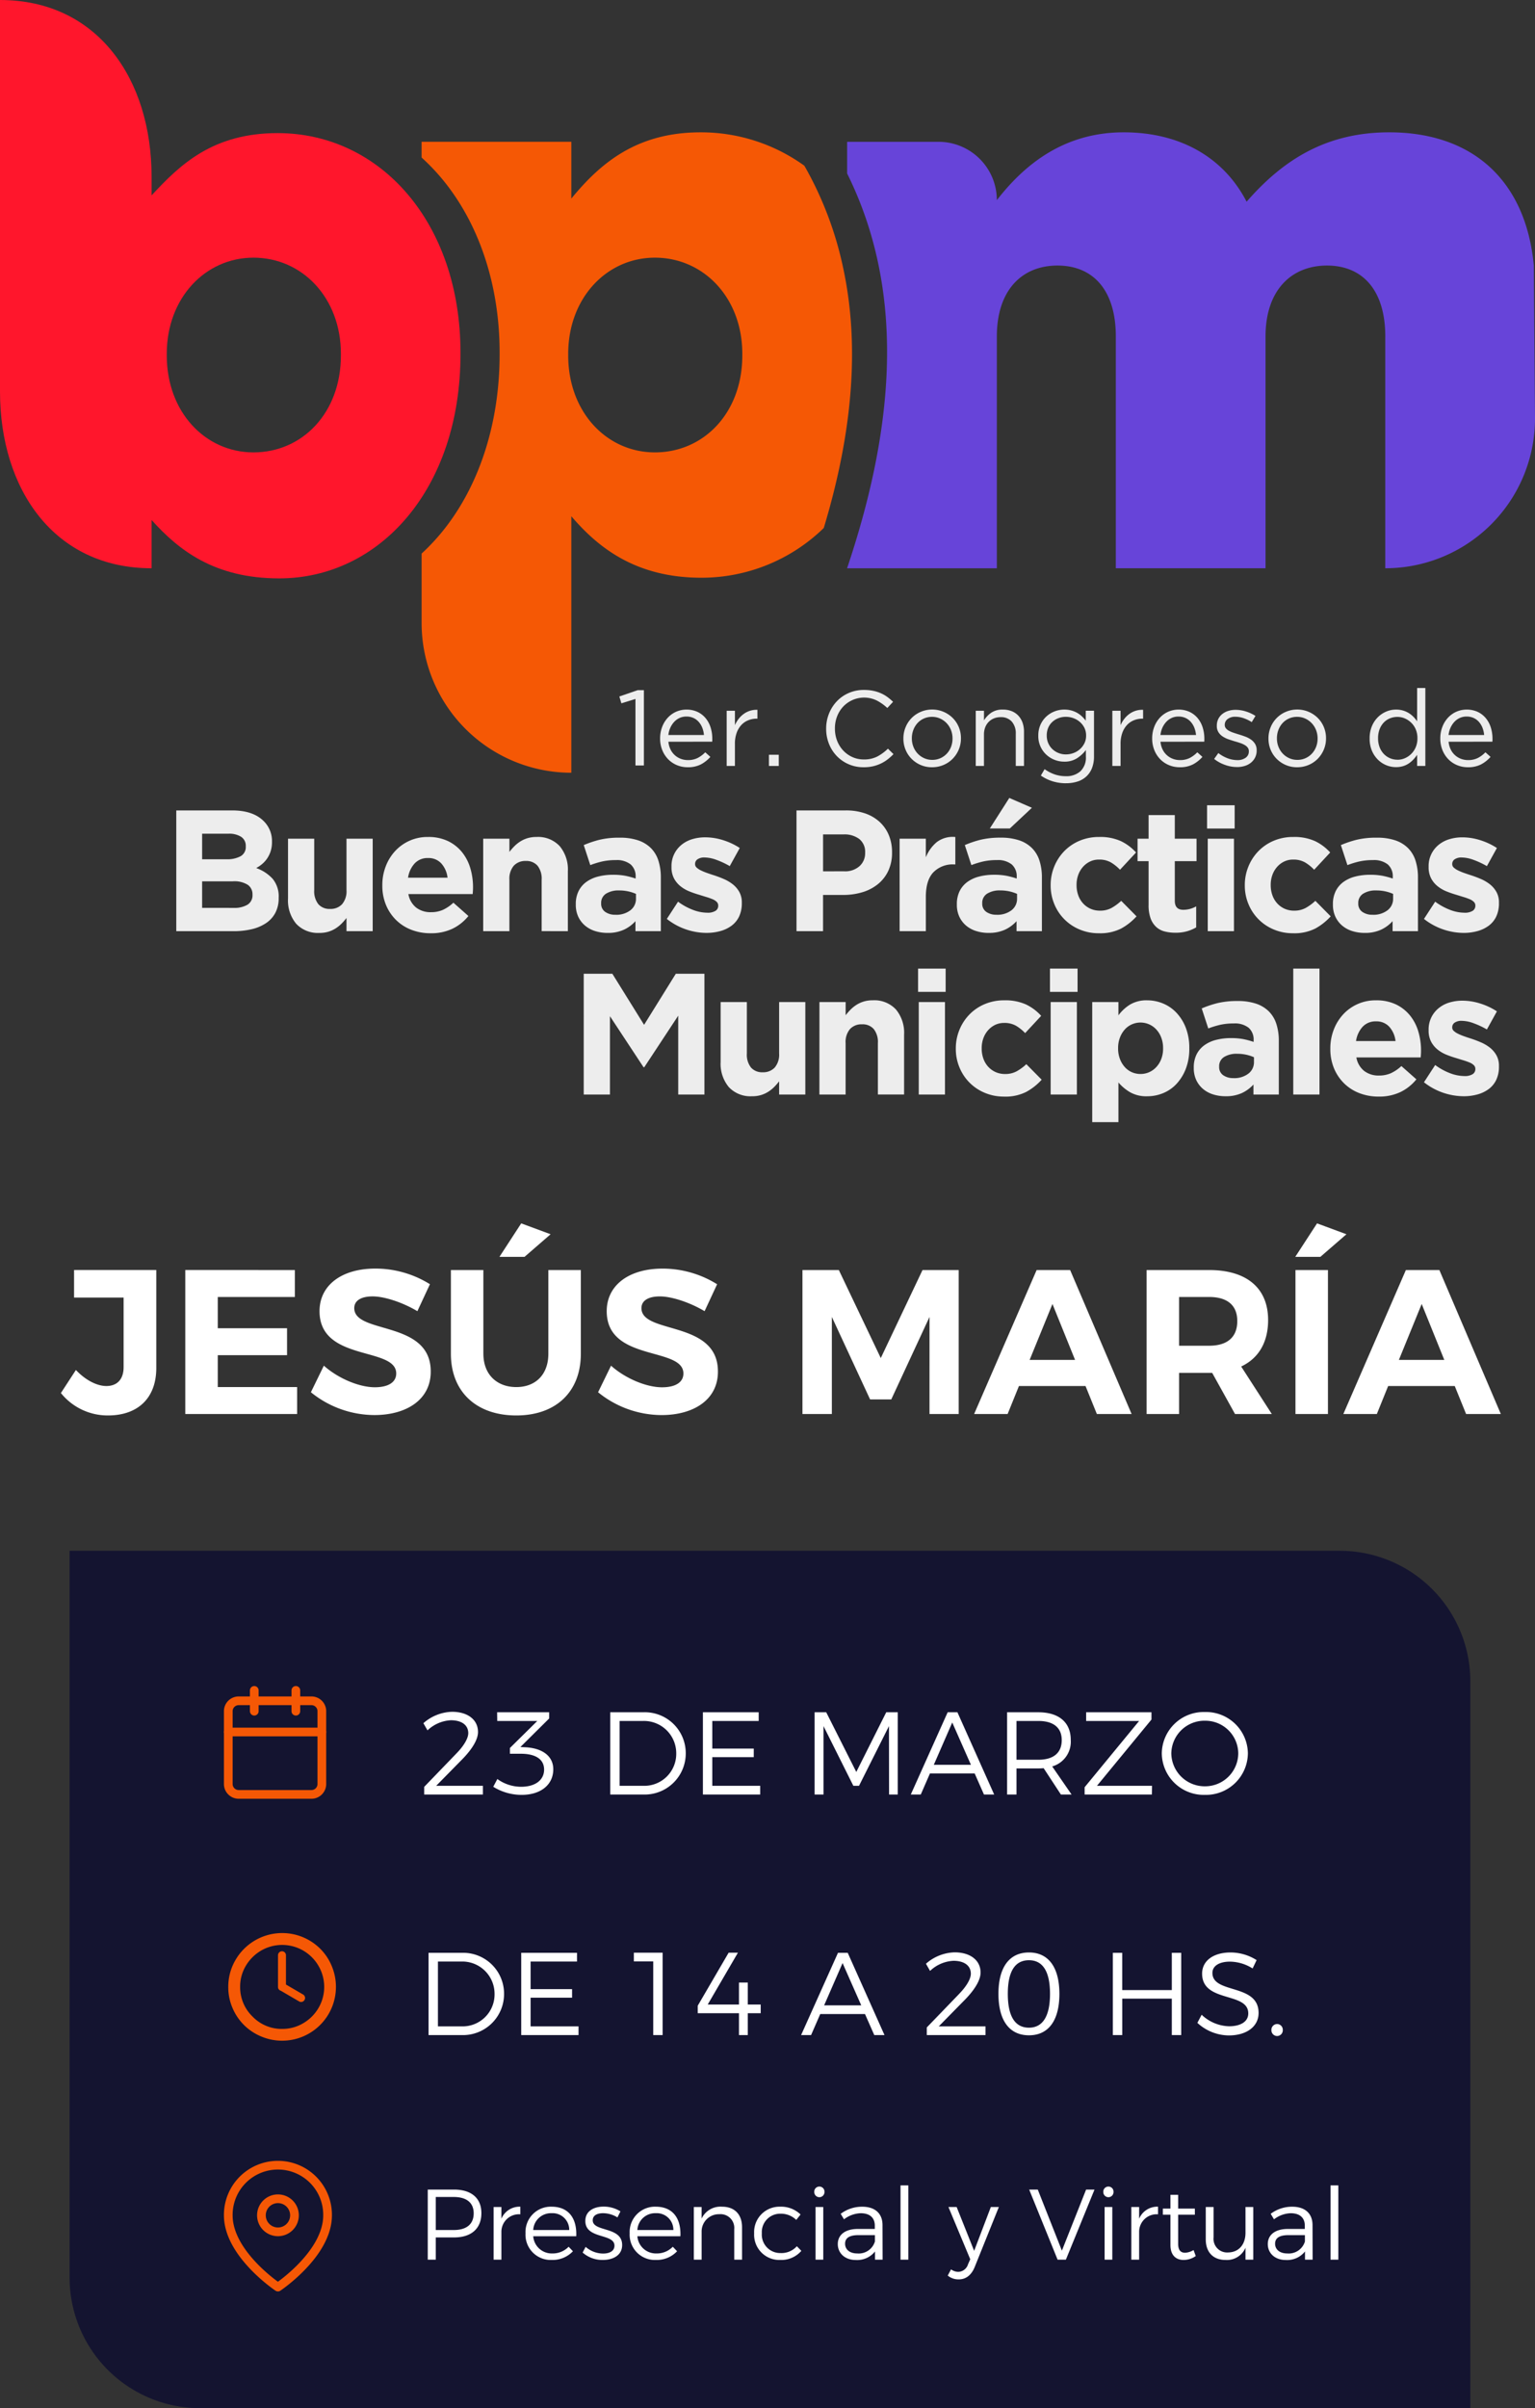 <svg xmlns="http://www.w3.org/2000/svg" width="352.867" height="553.334" viewBox="0 0 352.867 553.334">
  <rect x="0" y="0" width="352.867" height="553.334" fill="#333333" stroke="none"/>
  <g id="Grupo_72" data-name="Grupo 72" transform="translate(-2498 677)">
    <path id="Rectángulo_92" data-name="Rectángulo 92" d="M0,0H292a30,30,0,0,1,30,30V197H30A30,30,0,0,1,0,167Z" transform="translate(2514 -320.666)" fill="#141430"/>
    <g id="Grupo_19" data-name="Grupo 19" transform="translate(2550.477 -291.736)">
      <path id="JESÚS_MARÍA" data-name="JESÚS MARÍA" d="M8.487-16.1H2.438V0h1.84V-5.106H8.487c3.979,0,6.279-2.047,6.279-5.589C14.766-14.122,12.466-16.1,8.487-16.1ZM8.418-6.808H4.278V-14.4h4.14c2.9,0,4.577,1.288,4.577,3.749C12.995-8.119,11.316-6.808,8.418-6.808Zm10.948-2.6V-12.1H17.572V0h1.794V-6.44a4.029,4.029,0,0,1,4.347-3.979v-1.748A4.528,4.528,0,0,0,19.366-9.407Zm11.546-2.76a5.816,5.816,0,0,0-6,6.118A5.8,5.8,0,0,0,30.935.069a6.434,6.434,0,0,0,4.876-2l-.989-1.035a5.078,5.078,0,0,1-3.749,1.541A4.276,4.276,0,0,1,26.68-5.382h9.89C36.754-9.476,34.822-12.167,30.912-12.167ZM26.68-6.808a4.086,4.086,0,0,1,4.232-3.864A3.819,3.819,0,0,1,34.96-6.808Zm19.366-2.9.69-1.38a7.2,7.2,0,0,0-3.864-1.1c-2.208,0-4.209.989-4.209,3.289-.023,4.278,6.762,2.783,6.693,5.727-.023,1.219-1.173,1.771-2.6,1.771a6.138,6.138,0,0,1-4.025-1.541l-.69,1.311a6.839,6.839,0,0,0,4.646,1.7c2.323,0,4.439-1.058,4.439-3.427,0-4.347-6.762-2.944-6.762-5.681,0-1.15,1.035-1.633,2.392-1.633A6.378,6.378,0,0,1,46.046-9.706Zm8.809-2.461a5.816,5.816,0,0,0-6,6.118A5.8,5.8,0,0,0,54.878.069a6.434,6.434,0,0,0,4.876-2l-.989-1.035a5.078,5.078,0,0,1-3.749,1.541,4.276,4.276,0,0,1-4.393-3.956h9.89C60.7-9.476,58.765-12.167,54.855-12.167ZM50.623-6.808a4.086,4.086,0,0,1,4.232-3.864A3.819,3.819,0,0,1,58.9-6.808Zm19.458-5.359A4.783,4.783,0,0,0,65.389-9.43V-12.1H63.6V0h1.794V-6.486a3.966,3.966,0,0,1,4.071-3.956,3.162,3.162,0,0,1,3.427,3.45V0h1.794V-7.452C74.681-10.4,72.979-12.167,70.081-12.167ZM87.147-9.131l.989-1.242a6.379,6.379,0,0,0-4.669-1.794,5.828,5.828,0,0,0-6,6.118,5.8,5.8,0,0,0,6,6.118A6.086,6.086,0,0,0,88.32-2.024L87.285-3.082a4.735,4.735,0,0,1-3.749,1.564,4.23,4.23,0,0,1-4.3-4.531,4.224,4.224,0,0,1,4.3-4.508A5.034,5.034,0,0,1,87.147-9.131ZM92.46-16.79a1.161,1.161,0,0,0-1.173,1.219,1.174,1.174,0,0,0,1.173,1.219,1.174,1.174,0,0,0,1.173-1.219A1.161,1.161,0,0,0,92.46-16.79ZM91.586-12.1V0h1.771V-12.1ZM107,0l-.023-8c-.023-2.576-1.679-4.163-4.669-4.163a8.13,8.13,0,0,0-4.945,1.633l.759,1.265a6.585,6.585,0,0,1,3.841-1.4c2.139,0,3.243,1.081,3.243,2.852v.759h-3.979c-2.852.023-4.531,1.357-4.531,3.473,0,2.07,1.61,3.657,4.117,3.657a5.22,5.22,0,0,0,4.439-1.955V0Zm-5.842-1.426c-1.7,0-2.783-.9-2.783-2.231,0-1.357,1.058-1.978,3.082-1.978h3.772v1.472A3.889,3.889,0,0,1,101.154-1.426Zm9.959-15.64V0h1.794V-17.066ZM128.156,1.725,133.722-12.1h-1.84L128.041-2.024,124.016-12.1H122.13L127.144-.092l-.506,1.15a2.433,2.433,0,0,1-2.208,1.748,2.862,2.862,0,0,1-1.7-.575l-.759,1.426a3.826,3.826,0,0,0,2.553.874C126.132,4.531,127.4,3.565,128.156,1.725ZM140.691-16.1,147.223,0h1.909l6.578-16.1h-1.932L148.212-2.07,142.669-16.1Zm18.216-.69a1.161,1.161,0,0,0-1.173,1.219,1.174,1.174,0,0,0,1.173,1.219,1.174,1.174,0,0,0,1.173-1.219A1.161,1.161,0,0,0,158.907-16.79Zm-.874,4.692V0H159.8V-12.1Zm7.935,2.691V-12.1h-1.794V0h1.794V-6.44a4.029,4.029,0,0,1,4.347-3.979v-1.748A4.528,4.528,0,0,0,165.968-9.407Zm12.512,7.2a4.132,4.132,0,0,1-1.932.621c-1.035,0-1.61-.6-1.61-2.07v-6.67h3.841v-1.4h-3.841V-14.9h-1.771v3.174h-1.748v1.4h1.748v6.969c0,2.392,1.311,3.45,3.082,3.427a4.857,4.857,0,0,0,2.737-.9Zm11.937-9.89v5.934c0,2.622-1.472,4.462-3.979,4.508a3.132,3.132,0,0,1-3.358-3.45V-12.1h-1.794v7.452c0,2.921,1.7,4.715,4.531,4.715a4.621,4.621,0,0,0,4.6-2.806V0h1.794V-12.1ZM205.85,0l-.023-8c-.023-2.576-1.679-4.163-4.669-4.163a8.13,8.13,0,0,0-4.945,1.633l.759,1.265a6.585,6.585,0,0,1,3.841-1.4c2.139,0,3.243,1.081,3.243,2.852v.759h-3.979c-2.852.023-4.531,1.357-4.531,3.473,0,2.07,1.61,3.657,4.117,3.657A5.22,5.22,0,0,0,204.1-1.886V0Zm-5.842-1.426c-1.7,0-2.783-.9-2.783-2.231,0-1.357,1.058-1.978,3.082-1.978h3.772v1.472A3.889,3.889,0,0,1,200.008-1.426Zm9.959-15.64V0h1.794V-17.066Z" transform="translate(43.419 133.945)" fill="#fff"/>
      <path id="_23_DE_MARZO" data-name="23 DE MARZO" d="M8.91-9.423l-7.4,7.668V0h13.5V-2H4.266L10.4-8.235c2.079-2.16,3.483-4.347,3.483-6.129,0-2.835-2.376-4.644-5.967-4.644a10.37,10.37,0,0,0-6.588,2.619l.945,1.647a8.407,8.407,0,0,1,5.373-2.322c2.484,0,4,1.107,4,2.97C11.637-12.852,10.557-11.1,8.91-9.423Zm15.876-1.431-1.161-.054,6.615-6.561V-18.9H18.279l.027,2h9.207l-6.291,6.21v1.323h2.511c3.348,0,5.346,1.242,5.346,3.645,0,2.349-1.971,3.942-5.292,3.942a9.344,9.344,0,0,1-5.454-1.782l-.945,1.782A12.36,12.36,0,0,0,23.9.081c4.509,0,7.29-2.4,7.29-5.886C31.185-8.856,28.647-10.665,24.786-10.854ZM51.921-18.9H44.28V0h7.56a9.443,9.443,0,0,0,9.8-9.45A9.406,9.406,0,0,0,51.921-18.9ZM51.948-2H46.44V-16.9h5.427a7.418,7.418,0,0,1,7.587,7.479A7.338,7.338,0,0,1,51.948-2ZM65.583-18.9V0H78.759V-2H67.743V-8.586h9.531v-1.971H67.743V-16.9H78.408v-2Zm25.677,0V0h2.052V-15.714L100.17-2h1.3l6.885-13.716L108.378,0h2V-18.9H107.73L100.845-5.184,93.933-18.9ZM130.194,0h2.349l-8.451-18.9h-2.241L113.373,0h2.295l2.106-4.833h10.287ZM118.665-6.831l4.239-9.72,4.293,9.72ZM150.336,0l-4.455-6.453a5.908,5.908,0,0,0,4.266-6.1c0-4.023-2.727-6.345-7.452-6.345h-7.182V0h2.16V-5.994H142.7c.432,0,.837-.027,1.215-.054L147.879,0ZM137.673-7.992V-16.9H142.7c3.429,0,5.373,1.512,5.373,4.4,0,2.97-1.944,4.509-5.373,4.509ZM153.684-18.9v2h12.177L153.333-1.674V0H168.8l.027-2H156.168L168.7-17.226V-18.9Zm27.3-.054a9.629,9.629,0,0,0-9.909,9.5A9.651,9.651,0,0,0,180.981.081a9.644,9.644,0,0,0,9.882-9.531A9.622,9.622,0,0,0,180.981-18.954Zm0,2a7.577,7.577,0,0,1,7.668,7.506,7.623,7.623,0,0,1-7.668,7.56,7.67,7.67,0,0,1-7.722-7.56A7.624,7.624,0,0,1,180.981-16.956Z" transform="translate(43.523 27.07)" fill="#fff"/>
      <path id="DE_14_A_23_HS." data-name="DE 14 A 23 HS." d="M10.5-18.9H2.862V0h7.56a9.443,9.443,0,0,0,9.8-9.45A9.406,9.406,0,0,0,10.5-18.9ZM10.53-2H5.022V-16.9h5.427a7.418,7.418,0,0,1,7.587,7.479A7.338,7.338,0,0,1,10.53-2ZM24.165-18.9V0H37.341V-2H26.325V-8.586h9.531v-1.971H26.325V-16.9H36.99v-2Zm25.893-.027v2h4.455V0h2.16V-18.927Zm21.789,0L64.746-6.75v1.728h9.477V0h2.025V-5.022h2.97v-2h-2.97v-5.049H74.223V-7.02H67.041L73.98-18.927ZM105.327,0h2.349L99.225-18.9H96.984L88.506,0H90.8l2.106-4.833h10.287ZM93.8-6.831l4.239-9.72,4.293,9.72Zm31-2.592-7.4,7.668V0h13.5V-2H120.15l6.129-6.237c2.079-2.16,3.483-4.347,3.483-6.129,0-2.835-2.376-4.644-5.967-4.644a10.37,10.37,0,0,0-6.588,2.619l.945,1.647a8.407,8.407,0,0,1,5.373-2.322c2.484,0,4,1.107,4,2.97C127.521-12.852,126.441-11.1,124.794-9.423Zm16.092-9.558c-4.509,0-7.02,3.4-7.02,9.5,0,6.129,2.511,9.531,7.02,9.531,4.482,0,6.993-3.4,6.993-9.531C147.879-15.579,145.368-18.981,140.886-18.981Zm0,1.782c3.159,0,4.833,2.565,4.833,7.722S144.045-1.7,140.886-1.7c-3.213,0-4.86-2.619-4.86-7.776S137.673-17.2,140.886-17.2Zm19.278-1.7V0h2.16V-8.37h11.394V0h2.16V-18.9h-2.16v8.559H162.324V-18.9Zm32.13,3.591.918-1.917a11.181,11.181,0,0,0-5.994-1.755c-3.915,0-6.534,1.89-6.534,4.86,0,6.777,10.638,4.1,10.611,9.153,0,1.836-1.7,2.943-4.428,2.943a9.5,9.5,0,0,1-6.291-2.646L179.6-2.808A10.787,10.787,0,0,0,186.84.081c4.05,0,6.831-2.025,6.831-5.157.027-6.858-10.611-4.293-10.611-9.207,0-1.62,1.593-2.592,4.023-2.592A9.956,9.956,0,0,1,192.294-15.309Zm5.643,12.771a1.321,1.321,0,0,0-1.323,1.377A1.321,1.321,0,0,0,197.937.216a1.316,1.316,0,0,0,1.3-1.377A1.316,1.316,0,0,0,197.937-2.538Z" transform="translate(43.175 82.344)" fill="#fff"/>
      <g id="Icon_feather-calendar" data-name="Icon feather-calendar" transform="translate(0 3.145)">
        <path id="Trazado_2" data-name="Trazado 2" d="M6.89,6H23.619a2.39,2.39,0,0,1,2.39,2.39V25.119a2.39,2.39,0,0,1-2.39,2.39H6.89a2.39,2.39,0,0,1-2.39-2.39V8.39A2.39,2.39,0,0,1,6.89,6Z" transform="translate(-4.5 -3.61)" fill="none" stroke="#f55805" stroke-linecap="round" stroke-linejoin="round" stroke-width="2"/>
        <path id="Trazado_3" data-name="Trazado 3" d="M24,3V7.78" transform="translate(-8.466 -3)" fill="none" stroke="#f55805" stroke-linecap="round" stroke-linejoin="round" stroke-width="2"/>
        <path id="Trazado_4" data-name="Trazado 4" d="M12,3V7.78" transform="translate(-6.025 -3)" fill="none" stroke="#f55805" stroke-linecap="round" stroke-linejoin="round" stroke-width="2"/>
        <path id="Trazado_5" data-name="Trazado 5" d="M4.5,15H26.009" transform="translate(-4.5 -5.441)" fill="none" stroke="#f55805" stroke-linecap="round" stroke-linejoin="round" stroke-width="2"/>
      </g>
      <path id="Icon_weather-time-4" data-name="Icon weather-time-4" d="M4.488,16.228a12.137,12.137,0,0,1,1.671-6.222A12.408,12.408,0,0,1,25.623,7.444,12.12,12.12,0,0,1,28.265,11.4,12.371,12.371,0,0,1,12.05,27.6a12.181,12.181,0,0,1-6.6-6.574,11.913,11.913,0,0,1-.962-4.8Zm2.726,0a9.342,9.342,0,0,0,2.847,6.793,9.285,9.285,0,0,0,6.815,2.847,9.346,9.346,0,0,0,4.826-1.3,9.753,9.753,0,0,0,3.529-3.518,9.576,9.576,0,0,0,0-9.663A9.657,9.657,0,0,0,12.048,7.862a9.9,9.9,0,0,0-3.54,3.529,9.308,9.308,0,0,0-1.294,4.837Zm8.706,0V8.907a.913.913,0,0,1,1.825,0v6.76l3.946,2.3a.9.9,0,0,1,.418.561.826.826,0,0,1-.1.682.856.856,0,0,1-.791.462.765.765,0,0,1-.462-.132l-4.2-2.451a.9.9,0,0,1-.462-.319.835.835,0,0,1-.174-.542Z" transform="translate(-4.488 55.061)" fill="#f55805"/>
      <g id="Icon_feather-map-pin" data-name="Icon feather-map-pin" transform="translate(0 112.346)">
        <path id="Trazado_6" data-name="Trazado 6" d="M27.327,12.914c0,8.877-11.414,16.486-11.414,16.486S4.5,21.791,4.5,12.914a11.414,11.414,0,1,1,22.827,0Z" transform="translate(-4.5 -1.5)" fill="none" stroke="#f55805" stroke-linecap="round" stroke-linejoin="round" stroke-width="2"/>
        <path id="Trazado_7" data-name="Trazado 7" d="M21.109,14.3a3.8,3.8,0,1,1-3.8-3.8A3.8,3.8,0,0,1,21.109,14.3Z" transform="translate(-5.891 -2.891)" fill="none" stroke="#f55805" stroke-linecap="round" stroke-linejoin="round" stroke-width="2"/>
      </g>
    </g>
    <g id="Grupo_71" data-name="Grupo 71" transform="translate(2312.911 -986.528)">
      <path id="Trazado_97" data-name="Trazado 97" d="M492.285,644.933a5.059,5.059,0,0,0,.491,1.791,4.284,4.284,0,0,0,1.006,1.325,4.332,4.332,0,0,0,1.374.822,4.538,4.538,0,0,0,1.595.282,4.861,4.861,0,0,0,2.269-.491,6.725,6.725,0,0,0,1.73-1.3l1.177,1.055a7.747,7.747,0,0,1-2.184,1.73,6.44,6.44,0,0,1-3.042.65,6.332,6.332,0,0,1-2.453-.478,6.037,6.037,0,0,1-2.012-1.349,6.387,6.387,0,0,1-1.361-2.1,7.04,7.04,0,0,1-.5-2.7,7.329,7.329,0,0,1,.454-2.588,6.493,6.493,0,0,1,1.263-2.11,5.9,5.9,0,0,1,1.926-1.411,6.124,6.124,0,0,1,4.943.012,5.487,5.487,0,0,1,1.865,1.435,6.264,6.264,0,0,1,1.153,2.134,8.585,8.585,0,0,1,.392,2.624v.282a3.594,3.594,0,0,1-.024.38Zm8.169-1.545a5.94,5.94,0,0,0-.368-1.622,4.57,4.57,0,0,0-.8-1.353,3.655,3.655,0,0,0-1.227-.927,3.836,3.836,0,0,0-1.656-.341,3.7,3.7,0,0,0-1.521.317,3.856,3.856,0,0,0-1.251.89,4.927,4.927,0,0,0-.9,1.354,5.436,5.436,0,0,0-.454,1.683Z" transform="translate(-153.54 -164.977)" fill="#ededed"/>
      <path id="Trazado_98" data-name="Trazado 98" d="M521.169,637.866h1.889v3.311a6.753,6.753,0,0,1,.858-1.447,5.773,5.773,0,0,1,1.178-1.141,5,5,0,0,1,1.447-.723,5.169,5.169,0,0,1,1.693-.221v2.035h-.147a5.2,5.2,0,0,0-1.95.368,4.425,4.425,0,0,0-1.607,1.1,5.224,5.224,0,0,0-1.08,1.828,7.408,7.408,0,0,0-.392,2.515v5.054h-1.889Z" transform="translate(-169.029 -165.024)" fill="#ededed"/>
      <rect id="Rectángulo_86" data-name="Rectángulo 86" width="2.257" height="2.576" transform="translate(361.855 482.949)" fill="#ededed"/>
      <path id="Trazado_99" data-name="Trazado 99" d="M575.778,646.228a8.446,8.446,0,0,1-6.158-2.563,8.576,8.576,0,0,1-1.8-2.809,9.2,9.2,0,0,1-.65-3.459v-.049a9.128,9.128,0,0,1,.65-3.434,8.856,8.856,0,0,1,1.8-2.834,8.385,8.385,0,0,1,2.748-1.913,8.571,8.571,0,0,1,3.483-.7,10.475,10.475,0,0,1,2.122.2,8.84,8.84,0,0,1,1.754.552,7.936,7.936,0,0,1,1.5.859,13.062,13.062,0,0,1,1.325,1.116l-1.325,1.423a10.844,10.844,0,0,0-2.367-1.693,6.623,6.623,0,0,0-7.776,1.374,6.926,6.926,0,0,0-1.4,2.244,7.529,7.529,0,0,0-.5,2.76v.049a7.592,7.592,0,0,0,.5,2.784,6.93,6.93,0,0,0,1.4,2.245,6.589,6.589,0,0,0,2.109,1.509,6.3,6.3,0,0,0,2.637.552,6.626,6.626,0,0,0,3.042-.65,10.6,10.6,0,0,0,2.5-1.828l1.276,1.251a12.143,12.143,0,0,1-1.386,1.239,8.548,8.548,0,0,1-1.558.944,8.9,8.9,0,0,1-1.79.614,9.511,9.511,0,0,1-2.134.22" transform="translate(-192.163 -160.409)" fill="#ededed"/>
      <path id="Trazado_100" data-name="Trazado 100" d="M609.473,650.8a6.458,6.458,0,0,1-2.624-.527,6.633,6.633,0,0,1-2.085-1.423,6.416,6.416,0,0,1-1.374-2.085,6.588,6.588,0,0,1-.491-2.539v-.049a6.679,6.679,0,0,1,.491-2.552,6.472,6.472,0,0,1,3.471-3.545,6.707,6.707,0,0,1,7.4,1.423,6.436,6.436,0,0,1,1.374,2.085,6.606,6.606,0,0,1,.49,2.539v.049a6.545,6.545,0,0,1-.5,2.551,6.71,6.71,0,0,1-1.386,2.109,6.472,6.472,0,0,1-2.11,1.435,6.639,6.639,0,0,1-2.65.527m.05-1.693a4.494,4.494,0,0,0,1.889-.392,4.576,4.576,0,0,0,1.472-1.055,4.833,4.833,0,0,0,.957-1.546,5.17,5.17,0,0,0,.343-1.889v-.049a5.171,5.171,0,0,0-.356-1.926,4.882,4.882,0,0,0-.994-1.57,4.773,4.773,0,0,0-1.5-1.067,4.434,4.434,0,0,0-1.864-.393,4.493,4.493,0,0,0-1.888.393,4.435,4.435,0,0,0-1.46,1.055,4.906,4.906,0,0,0-.944,1.558,5.265,5.265,0,0,0-.343,1.9v.049a5.173,5.173,0,0,0,.355,1.925,4.851,4.851,0,0,0,.982,1.558,4.713,4.713,0,0,0,1.484,1.055,4.432,4.432,0,0,0,1.865.392" transform="translate(-210.134 -164.977)" fill="#ededed"/>
      <path id="Trazado_101" data-name="Trazado 101" d="M636.359,637.819h1.889v2.207a5.981,5.981,0,0,1,1.668-1.754,4.555,4.555,0,0,1,2.674-.723,5.349,5.349,0,0,1,2.048.368,4.244,4.244,0,0,1,1.522,1.043,4.6,4.6,0,0,1,.957,1.606,6.138,6.138,0,0,1,.331,2.061V650.5h-1.889v-7.39a4.07,4.07,0,0,0-.908-2.791,3.285,3.285,0,0,0-2.6-1.028,4,4,0,0,0-1.509.281,3.529,3.529,0,0,0-1.214.808,3.647,3.647,0,0,0-.8,1.26,4.463,4.463,0,0,0-.282,1.615V650.5h-1.889Z" transform="translate(-226.963 -164.977)" fill="#ededed"/>
      <path id="Trazado_102" data-name="Trazado 102" d="M671.636,654.475a10.38,10.38,0,0,1-3.042-.441,9.766,9.766,0,0,1-2.723-1.326l.859-1.471a9.156,9.156,0,0,0,2.306,1.2,7.808,7.808,0,0,0,2.576.417,4.8,4.8,0,0,0,3.361-1.141,4.338,4.338,0,0,0,1.251-3.373v-1.5a8.023,8.023,0,0,1-2.036,1.888,5.267,5.267,0,0,1-2.944.785,6.04,6.04,0,0,1-2.22-.417,5.968,5.968,0,0,1-1.9-1.19,5.754,5.754,0,0,1-1.84-4.33v-.049a5.977,5.977,0,0,1,.5-2.5,5.8,5.8,0,0,1,1.338-1.876,5.938,5.938,0,0,1,1.913-1.19,6.23,6.23,0,0,1,3.839-.209,5.949,5.949,0,0,1,1.349.552,5.665,5.665,0,0,1,1.091.81,8.242,8.242,0,0,1,.883.981v-2.281h1.889V648.29a7.362,7.362,0,0,1-.417,2.588,5.243,5.243,0,0,1-1.2,1.9,5.328,5.328,0,0,1-2.085,1.275,8.5,8.5,0,0,1-2.747.417m-.025-6.623a5,5,0,0,0,1.742-.307,4.607,4.607,0,0,0,1.484-.883,4.484,4.484,0,0,0,1.043-1.361,3.851,3.851,0,0,0,.392-1.742v-.049a3.9,3.9,0,0,0-.392-1.766,4.345,4.345,0,0,0-1.043-1.349,4.741,4.741,0,0,0-1.484-.871,5.011,5.011,0,0,0-1.742-.307,4.71,4.71,0,0,0-1.7.307,4.35,4.35,0,0,0-1.4.859,3.922,3.922,0,0,0-.945,1.337,4.374,4.374,0,0,0-.343,1.767v.049a4.251,4.251,0,0,0,.356,1.755,4.159,4.159,0,0,0,.957,1.361,4.4,4.4,0,0,0,1.4.883,4.479,4.479,0,0,0,1.68.319" transform="translate(-241.509 -164.976)" fill="#ededed"/>
      <path id="Trazado_103" data-name="Trazado 103" d="M699.532,637.866h1.889v3.311a6.76,6.76,0,0,1,.858-1.447,5.77,5.77,0,0,1,1.177-1.141,5,5,0,0,1,1.448-.723,5.165,5.165,0,0,1,1.692-.221v2.035h-.147a5.2,5.2,0,0,0-1.951.368,4.423,4.423,0,0,0-1.606,1.1,5.223,5.223,0,0,0-1.08,1.828,7.405,7.405,0,0,0-.392,2.515v5.054h-1.889Z" transform="translate(-258.735 -165.024)" fill="#ededed"/>
      <path id="Trazado_104" data-name="Trazado 104" d="M719.855,644.933a5.06,5.06,0,0,0,.491,1.791,4.286,4.286,0,0,0,1.006,1.325,4.334,4.334,0,0,0,1.374.822,4.538,4.538,0,0,0,1.595.282,4.862,4.862,0,0,0,2.269-.491,6.723,6.723,0,0,0,1.73-1.3l1.178,1.055a7.749,7.749,0,0,1-2.184,1.73,6.439,6.439,0,0,1-3.042.65,6.332,6.332,0,0,1-2.453-.478,6.037,6.037,0,0,1-2.012-1.349,6.388,6.388,0,0,1-1.362-2.1,7.042,7.042,0,0,1-.5-2.7,7.328,7.328,0,0,1,.454-2.588,6.493,6.493,0,0,1,1.263-2.11,5.9,5.9,0,0,1,1.926-1.411,6.124,6.124,0,0,1,4.943.012,5.485,5.485,0,0,1,1.864,1.435,6.26,6.26,0,0,1,1.153,2.134,8.58,8.58,0,0,1,.392,2.624v.282a3.66,3.66,0,0,1-.024.38Zm8.169-1.545a5.944,5.944,0,0,0-.368-1.622,4.573,4.573,0,0,0-.8-1.353,3.655,3.655,0,0,0-1.227-.927,3.834,3.834,0,0,0-1.656-.341,3.7,3.7,0,0,0-1.521.317,3.857,3.857,0,0,0-1.251.89,4.931,4.931,0,0,0-.9,1.354,5.436,5.436,0,0,0-.454,1.683Z" transform="translate(-267.994 -164.977)" fill="#ededed"/>
      <path id="Trazado_105" data-name="Trazado 105" d="M751.866,650.8a8.141,8.141,0,0,1-2.772-.5,8.639,8.639,0,0,1-2.478-1.361l.957-1.349a8.342,8.342,0,0,0,2.147,1.2,6.356,6.356,0,0,0,2.245.417,3.113,3.113,0,0,0,1.889-.539,1.729,1.729,0,0,0,.736-1.472v-.049a1.313,1.313,0,0,0-.257-.809,2.325,2.325,0,0,0-.7-.6,5.6,5.6,0,0,0-1.018-.454q-.577-.2-1.19-.368-.736-.221-1.484-.478a6.036,6.036,0,0,1-1.349-.65,3.3,3.3,0,0,1-.982-.981,2.663,2.663,0,0,1-.38-1.472v-.049a3.434,3.434,0,0,1,.318-1.484,3.337,3.337,0,0,1,.9-1.153,4.1,4.1,0,0,1,1.374-.736,5.616,5.616,0,0,1,1.729-.257,7.859,7.859,0,0,1,2.38.38,8.937,8.937,0,0,1,2.184,1.017l-.858,1.424a8.585,8.585,0,0,0-1.853-.9,5.861,5.861,0,0,0-1.9-.331,2.8,2.8,0,0,0-1.791.527,1.617,1.617,0,0,0-.662,1.313v.049a1.186,1.186,0,0,0,.27.773,2.373,2.373,0,0,0,.724.577,6.535,6.535,0,0,0,1.043.441q.589.2,1.227.393.736.221,1.459.491a5.715,5.715,0,0,1,1.313.686,3.348,3.348,0,0,1,.944,1.006,2.753,2.753,0,0,1,.356,1.447V647a3.5,3.5,0,0,1-.356,1.607,3.663,3.663,0,0,1-.957,1.19,4.2,4.2,0,0,1-1.423.748,5.908,5.908,0,0,1-1.778.258" transform="translate(-282.416 -165.026)" fill="#ededed"/>
      <path id="Trazado_106" data-name="Trazado 106" d="M778.31,650.8a6.458,6.458,0,0,1-2.624-.527,6.631,6.631,0,0,1-2.085-1.423,6.415,6.415,0,0,1-1.374-2.085,6.59,6.59,0,0,1-.491-2.539v-.049a6.682,6.682,0,0,1,.491-2.552,6.472,6.472,0,0,1,3.472-3.545,6.706,6.706,0,0,1,7.4,1.423,6.44,6.44,0,0,1,1.374,2.085,6.606,6.606,0,0,1,.49,2.539v.049a6.544,6.544,0,0,1-.5,2.551,6.709,6.709,0,0,1-1.386,2.109,6.469,6.469,0,0,1-2.11,1.435,6.639,6.639,0,0,1-2.65.527m.05-1.693a4.494,4.494,0,0,0,1.888-.392,4.579,4.579,0,0,0,1.472-1.055,4.834,4.834,0,0,0,.957-1.546,5.171,5.171,0,0,0,.344-1.889v-.049a5.171,5.171,0,0,0-.356-1.926,4.881,4.881,0,0,0-.994-1.57,4.771,4.771,0,0,0-1.5-1.067,4.429,4.429,0,0,0-1.865-.393,4.491,4.491,0,0,0-1.888.393,4.434,4.434,0,0,0-1.46,1.055,4.91,4.91,0,0,0-.944,1.558,5.264,5.264,0,0,0-.343,1.9v.049a5.179,5.179,0,0,0,.355,1.925,4.851,4.851,0,0,0,.982,1.558,4.712,4.712,0,0,0,1.484,1.055,4.431,4.431,0,0,0,1.865.392" transform="translate(-295.049 -164.977)" fill="#ededed"/>
      <path id="Trazado_107" data-name="Trazado 107" d="M824.583,645.757a5.846,5.846,0,0,1-2.233-.441,5.943,5.943,0,0,1-1.937-1.288,6.327,6.327,0,0,1-1.374-2.061,7.086,7.086,0,0,1-.515-2.784v-.05a7.107,7.107,0,0,1,.515-2.772,6.294,6.294,0,0,1,1.374-2.073,6.108,6.108,0,0,1,1.938-1.3,5.7,5.7,0,0,1,2.233-.454,5.618,5.618,0,0,1,1.619.22,5.435,5.435,0,0,1,1.325.589,5.752,5.752,0,0,1,1.067.858,7.715,7.715,0,0,1,.846,1.03v-7.654h1.889v17.908h-1.89v-2.551a9.8,9.8,0,0,1-.871,1.08,5.984,5.984,0,0,1-1.067.908,4.954,4.954,0,0,1-1.313.613,5.493,5.493,0,0,1-1.606.221m.343-1.693a4.243,4.243,0,0,0,1.7-.356A4.709,4.709,0,0,0,828.1,642.7a4.83,4.83,0,0,0,1.03-1.546,5.07,5.07,0,0,0,.38-2V639.1a5.068,5.068,0,0,0-.38-2,4.7,4.7,0,0,0-1.03-1.533,4.815,4.815,0,0,0-1.472-.993,4.251,4.251,0,0,0-1.7-.356,4.552,4.552,0,0,0-1.742.331,4.072,4.072,0,0,0-1.411.957,4.612,4.612,0,0,0-.957,1.533,5.61,5.61,0,0,0-.355,2.06v.049a5.54,5.54,0,0,0,.355,2.036,4.635,4.635,0,0,0,.969,1.545,4.259,4.259,0,0,0,1.423.981,4.347,4.347,0,0,0,1.717.343" transform="translate(-318.581 -159.962)" fill="#ededed"/>
      <path id="Trazado_108" data-name="Trazado 108" d="M853.108,644.933a5.058,5.058,0,0,0,.491,1.791,4.282,4.282,0,0,0,1.006,1.325,4.33,4.33,0,0,0,1.374.822,4.539,4.539,0,0,0,1.595.282,4.862,4.862,0,0,0,2.269-.491,6.723,6.723,0,0,0,1.73-1.3l1.177,1.055a7.75,7.75,0,0,1-2.184,1.73,6.439,6.439,0,0,1-3.042.65,6.331,6.331,0,0,1-2.453-.478,6.039,6.039,0,0,1-2.012-1.349,6.382,6.382,0,0,1-1.361-2.1,7.04,7.04,0,0,1-.5-2.7,7.331,7.331,0,0,1,.454-2.588,6.5,6.5,0,0,1,1.264-2.11,5.9,5.9,0,0,1,1.926-1.411,6.124,6.124,0,0,1,4.943.012,5.487,5.487,0,0,1,1.865,1.435,6.263,6.263,0,0,1,1.153,2.134,8.585,8.585,0,0,1,.392,2.624v.282a3.6,3.6,0,0,1-.024.38Zm8.169-1.545a5.937,5.937,0,0,0-.368-1.622,4.573,4.573,0,0,0-.8-1.353,3.656,3.656,0,0,0-1.227-.927,3.836,3.836,0,0,0-1.656-.341,3.7,3.7,0,0,0-1.521.317,3.857,3.857,0,0,0-1.251.89,4.926,4.926,0,0,0-.9,1.354,5.437,5.437,0,0,0-.454,1.683Z" transform="translate(-335.013 -164.977)" fill="#ededed"/>
      <path id="Trazado_109" data-name="Trazado 109" d="M734.73,401.3c-1.839-19.541-14.075-30.6-33.24-30.6-14.308,0-24.27,6.16-32.784,15.941C663.454,376.5,653.492,370.7,640.45,370.7c-13.767,0-22.823,7.427-29.162,15.579a13.405,13.405,0,0,0-13.405-13.4h-21.01v7.28c14.338,28.9,9.946,61.033,0,90.675v.038h34.415V417.611c0-10.686,5.8-16.3,13.947-16.3s13.405,5.615,13.405,16.3v53.254h34.415V417.611c0-10.686,5.977-16.3,14.129-16.3s13.4,5.615,13.4,16.3v53.254A34.415,34.415,0,0,0,735,436.449Z" transform="translate(-197.044 -30.766)" fill="#6744d9"/>
      <path id="Trazado_110" data-name="Trazado 110" d="M266.616,684.164h12.859q4.787,0,7.241,2.458a6.412,6.412,0,0,1,1.9,4.717v.079a6.8,6.8,0,0,1-.3,2.1,6.538,6.538,0,0,1-.788,1.645,6.27,6.27,0,0,1-1.142,1.288,7.687,7.687,0,0,1-1.4.951,9.363,9.363,0,0,1,3.788,2.477,6.341,6.341,0,0,1,1.381,4.341v.079a7.2,7.2,0,0,1-.732,3.33,6.458,6.458,0,0,1-2.1,2.378,9.822,9.822,0,0,1-3.285,1.428,17.718,17.718,0,0,1-4.253.476H266.616Zm11.574,11.218a6.361,6.361,0,0,0,3.211-.694,2.4,2.4,0,0,0,1.189-2.24v-.079a2.443,2.443,0,0,0-1.031-2.12,5.092,5.092,0,0,0-2.973-.734h-6.025v5.867Zm1.625,11.178a5.863,5.863,0,0,0,3.171-.734,2.511,2.511,0,0,0,1.149-2.279v-.08a2.616,2.616,0,0,0-1.07-2.2,5.764,5.764,0,0,0-3.449-.813H272.56v6.1Z" transform="translate(-41.003 -188.421)" fill="#ededed"/>
      <path id="Trazado_111" data-name="Trazado 111" d="M325.5,718.885a6.785,6.785,0,0,1-5.331-2.1A8.36,8.36,0,0,1,318.29,711V697.242h6.025v11.823a4.772,4.772,0,0,0,.951,3.223,3.392,3.392,0,0,0,2.7,1.087,3.579,3.579,0,0,0,2.755-1.087,4.579,4.579,0,0,0,1.011-3.223V697.242h6.025v21.246h-6.025v-3.037a12.948,12.948,0,0,1-1.13,1.3,7.9,7.9,0,0,1-1.367,1.1,6.781,6.781,0,0,1-1.665.759,7.041,7.041,0,0,1-2.061.279" transform="translate(-66.992 -194.999)" fill="#ededed"/>
      <path id="Trazado_112" data-name="Trazado 112" d="M373.009,718.564a12.119,12.119,0,0,1-4.42-.793,10.218,10.218,0,0,1-3.528-2.26,10.44,10.44,0,0,1-2.319-3.468,11.513,11.513,0,0,1-.833-4.46V707.5a11.9,11.9,0,0,1,.773-4.282,10.884,10.884,0,0,1,2.16-3.527,10.074,10.074,0,0,1,7.571-3.25,10.349,10.349,0,0,1,4.6.951,9.35,9.35,0,0,1,3.23,2.557,10.637,10.637,0,0,1,1.9,3.686,15.232,15.232,0,0,1,.615,4.341q0,.357-.02.753c-.013.264-.034.542-.059.833H367.9a5.071,5.071,0,0,0,1.8,3.112,5.4,5.4,0,0,0,3.389,1.05,6.72,6.72,0,0,0,2.7-.515,9.165,9.165,0,0,0,2.458-1.665L381.7,714.6a10.693,10.693,0,0,1-3.646,2.913,11.306,11.306,0,0,1-5.034,1.051M376.9,705.8a5.867,5.867,0,0,0-1.427-3.27,3.951,3.951,0,0,0-3.052-1.249,4.045,4.045,0,0,0-3.072,1.229,6.164,6.164,0,0,0-1.526,3.29Z" transform="translate(-88.931 -194.598)" fill="#ededed"/>
      <path id="Trazado_113" data-name="Trazado 113" d="M408.56,696.841h6.025v3.037a12.922,12.922,0,0,1,1.13-1.3,7.888,7.888,0,0,1,1.367-1.1,6.755,6.755,0,0,1,1.665-.759,7.019,7.019,0,0,1,2.061-.28,6.786,6.786,0,0,1,5.331,2.1,8.359,8.359,0,0,1,1.883,5.787v13.755H422V706.265a4.768,4.768,0,0,0-.951-3.222,3.392,3.392,0,0,0-2.7-1.088,3.578,3.578,0,0,0-2.755,1.088,4.578,4.578,0,0,0-1.011,3.222v11.823H408.56Z" transform="translate(-112.393 -194.598)" fill="#ededed"/>
      <path id="Trazado_114" data-name="Trazado 114" d="M458.677,718.644a9.4,9.4,0,0,1-2.834-.417,6.638,6.638,0,0,1-2.319-1.249,5.971,5.971,0,0,1-1.566-2.041,6.436,6.436,0,0,1-.575-2.794v-.079a6.666,6.666,0,0,1,.634-3.013,5.784,5.784,0,0,1,1.764-2.1,7.925,7.925,0,0,1,2.7-1.249,13.479,13.479,0,0,1,3.469-.417,14.805,14.805,0,0,1,2.834.238,17.842,17.842,0,0,1,2.359.634V705.8a3.612,3.612,0,0,0-1.149-2.893,5.1,5.1,0,0,0-3.409-.991,14.149,14.149,0,0,0-3.072.3,20.714,20.714,0,0,0-2.795.852l-1.506-4.6a23.588,23.588,0,0,1,3.647-1.229,19.2,19.2,0,0,1,4.6-.476,13.034,13.034,0,0,1,4.261.614,7.576,7.576,0,0,1,2.914,1.764,7.144,7.144,0,0,1,1.744,2.913,12.571,12.571,0,0,1,.555,3.865v12.327H465.1v-2.3a8.361,8.361,0,0,1-2.656,1.962,8.735,8.735,0,0,1-3.766.734m1.824-4.162a5.326,5.326,0,0,0,3.428-1.03,3.287,3.287,0,0,0,1.288-2.7v-1.07a9.205,9.205,0,0,0-1.764-.575,9.518,9.518,0,0,0-2.081-.218,5.38,5.38,0,0,0-3.052.753,2.473,2.473,0,0,0-1.109,2.18v.079a2.226,2.226,0,0,0,.912,1.9,3.9,3.9,0,0,0,2.378.673" transform="translate(-133.931 -194.758)" fill="#ededed"/>
      <path id="Trazado_115" data-name="Trazado 115" d="M502.605,718.564a14.889,14.889,0,0,1-9.117-3.211l2.577-3.964a14.323,14.323,0,0,0,3.468,1.9,9.394,9.394,0,0,0,3.231.634,3.36,3.36,0,0,0,1.923-.436,1.346,1.346,0,0,0,.614-1.15v-.079a1.139,1.139,0,0,0-.357-.832,3,3,0,0,0-.971-.615,14.373,14.373,0,0,0-1.407-.5q-.793-.237-1.665-.515a22.264,22.264,0,0,1-2.24-.773,8,8,0,0,1-2.041-1.189,5.808,5.808,0,0,1-1.486-1.8,5.464,5.464,0,0,1-.575-2.617v-.079a6.25,6.25,0,0,1,2.278-4.994,7.1,7.1,0,0,1,2.458-1.308,10.207,10.207,0,0,1,3.032-.436,13.635,13.635,0,0,1,4.1.654,15.215,15.215,0,0,1,3.825,1.8l-2.3,4.162a18.948,18.948,0,0,0-3.092-1.446,8.085,8.085,0,0,0-2.656-.536,2.759,2.759,0,0,0-1.664.416,1.263,1.263,0,0,0-.556,1.051v.079a1.035,1.035,0,0,0,.357.772,3.963,3.963,0,0,0,.951.635,12.553,12.553,0,0,0,1.367.575q.773.277,1.645.555,1.109.357,2.26.852a9.343,9.343,0,0,1,2.061,1.209,5.991,5.991,0,0,1,1.506,1.745,4.916,4.916,0,0,1,.595,2.5v.079a7.079,7.079,0,0,1-.614,3.072,5.644,5.644,0,0,1-1.724,2.12,7.767,7.767,0,0,1-2.6,1.249,11.776,11.776,0,0,1-3.191.417" transform="translate(-155.107 -194.678)" fill="#ededed"/>
      <path id="Trazado_116" data-name="Trazado 116" d="M553.456,684.165h11.337a13.342,13.342,0,0,1,4.46.693,9.479,9.479,0,0,1,3.329,1.962,8.578,8.578,0,0,1,2.1,3.033,10.071,10.071,0,0,1,.734,3.9v.079a9.738,9.738,0,0,1-.872,4.241,8.656,8.656,0,0,1-2.4,3.051,10.383,10.383,0,0,1-3.567,1.844,15.115,15.115,0,0,1-4.38.614h-4.638v8.324h-6.1ZM564.4,698.157a4.963,4.963,0,0,0,3.567-1.209,3.968,3.968,0,0,0,1.268-2.992v-.079a3.785,3.785,0,0,0-1.328-3.131,5.623,5.623,0,0,0-3.627-1.07h-4.717v8.482Z" transform="translate(-185.267 -188.422)" fill="#ededed"/>
      <path id="Trazado_117" data-name="Trazado 117" d="M601.144,696.831h6.025v4.281a8.842,8.842,0,0,1,2.5-3.488,6.076,6.076,0,0,1,4.281-1.189v6.3h-.317a6.207,6.207,0,0,0-4.737,1.823q-1.724,1.824-1.724,5.668v7.849h-6.025Z" transform="translate(-209.252 -194.588)" fill="#ededed"/>
      <path id="Trazado_118" data-name="Trazado 118" d="M634.914,709.42a9.407,9.407,0,0,1-2.834-.42,6.648,6.648,0,0,1-2.319-1.248,5.976,5.976,0,0,1-1.565-2.042,6.437,6.437,0,0,1-.575-2.795v-.079a6.672,6.672,0,0,1,.634-3.013,5.787,5.787,0,0,1,1.764-2.1,7.928,7.928,0,0,1,2.7-1.249,13.493,13.493,0,0,1,3.468-.417,14.815,14.815,0,0,1,2.835.238,17.8,17.8,0,0,1,2.359.634v-.357a3.613,3.613,0,0,0-1.15-2.893,5.1,5.1,0,0,0-3.409-.991,14.123,14.123,0,0,0-3.072.3,20.678,20.678,0,0,0-2.794.851l-1.506-4.6a23.719,23.719,0,0,1,3.647-1.229,19.2,19.2,0,0,1,4.6-.476,13.036,13.036,0,0,1,4.261.615,7.578,7.578,0,0,1,2.913,1.764,7.144,7.144,0,0,1,1.744,2.913,12.588,12.588,0,0,1,.555,3.865v12.327h-5.827v-2.3a8.38,8.38,0,0,1-2.656,1.962,8.744,8.744,0,0,1-3.766.733m1.824-4.162a5.326,5.326,0,0,0,3.428-1.03,3.287,3.287,0,0,0,1.288-2.7v-1.07a9.233,9.233,0,0,0-1.764-.575,9.529,9.529,0,0,0-2.081-.218,5.374,5.374,0,0,0-3.052.754,2.472,2.472,0,0,0-1.11,2.18v.079a2.228,2.228,0,0,0,.912,1.9,3.9,3.9,0,0,0,2.379.673m2.933-26.835,5.193,2.26-5.074,4.756h-4.6Z" transform="translate(-222.568 -185.533)" fill="#ededed"/>
      <path id="Trazado_119" data-name="Trazado 119" d="M682.061,718.563a11.138,11.138,0,0,1-4.42-.872,10.674,10.674,0,0,1-5.807-5.846,10.98,10.98,0,0,1-.833-4.261V707.5a11.13,11.13,0,0,1,.833-4.281,11,11,0,0,1,2.3-3.528,10.7,10.7,0,0,1,3.508-2.379,11.34,11.34,0,0,1,4.5-.872,11.54,11.54,0,0,1,5,.951,11.215,11.215,0,0,1,3.488,2.617l-3.686,3.964a9.842,9.842,0,0,0-2.121-1.7,5.326,5.326,0,0,0-2.715-.635,4.679,4.679,0,0,0-2.081.456,5.163,5.163,0,0,0-1.625,1.249,5.682,5.682,0,0,0-1.07,1.844,6.574,6.574,0,0,0-.376,2.239v.079a6.866,6.866,0,0,0,.376,2.3,5.448,5.448,0,0,0,1.09,1.863,5.167,5.167,0,0,0,1.7,1.249,5.242,5.242,0,0,0,2.219.456,5.426,5.426,0,0,0,2.636-.614,11.144,11.144,0,0,0,2.24-1.645l3.528,3.567a13.535,13.535,0,0,1-3.528,2.794,10.652,10.652,0,0,1-5.153,1.09" transform="translate(-244.386 -194.598)" fill="#ededed"/>
      <path id="Trazado_120" data-name="Trazado 120" d="M719.913,713.35a9.853,9.853,0,0,1-2.517-.3,4.474,4.474,0,0,1-1.943-1.05,5.033,5.033,0,0,1-1.268-1.962,8.8,8.8,0,0,1-.456-3.072V696.9h-2.537v-5.153h2.537v-5.43h6.025v5.43h4.994V696.9h-4.994v9.11q0,2.069,1.942,2.069a5.894,5.894,0,0,0,2.973-.793v4.835a9.374,9.374,0,0,1-2.1.892,9.491,9.491,0,0,1-2.656.337" transform="translate(-264.6 -189.504)" fill="#ededed"/>
      <path id="Trazado_121" data-name="Trazado 121" d="M743.331,681.771h6.342v5.351h-6.342Zm.159,7.69h6.025v21.246H743.49Z" transform="translate(-280.763 -187.218)" fill="#ededed"/>
      <path id="Trazado_122" data-name="Trazado 122" d="M771.854,718.563a11.138,11.138,0,0,1-4.42-.872,10.673,10.673,0,0,1-5.807-5.846,10.981,10.981,0,0,1-.833-4.261V707.5a11.128,11.128,0,0,1,.833-4.281,11,11,0,0,1,2.3-3.528,10.7,10.7,0,0,1,3.508-2.379,11.34,11.34,0,0,1,4.5-.872,11.54,11.54,0,0,1,5,.951,11.215,11.215,0,0,1,3.488,2.617l-3.686,3.964a9.847,9.847,0,0,0-2.121-1.7,5.324,5.324,0,0,0-2.715-.635,4.678,4.678,0,0,0-2.081.456,5.163,5.163,0,0,0-1.625,1.249,5.683,5.683,0,0,0-1.07,1.844,6.576,6.576,0,0,0-.376,2.239v.079a6.869,6.869,0,0,0,.376,2.3,5.448,5.448,0,0,0,1.09,1.863,5.166,5.166,0,0,0,1.7,1.249,5.243,5.243,0,0,0,2.219.456,5.426,5.426,0,0,0,2.636-.614,11.144,11.144,0,0,0,2.24-1.645l3.528,3.567a13.537,13.537,0,0,1-3.528,2.794,10.653,10.653,0,0,1-5.153,1.09" transform="translate(-289.547 -194.598)" fill="#ededed"/>
      <path id="Trazado_123" data-name="Trazado 123" d="M808.838,718.644a9.4,9.4,0,0,1-2.834-.417,6.637,6.637,0,0,1-2.319-1.249,5.971,5.971,0,0,1-1.566-2.041,6.436,6.436,0,0,1-.575-2.794v-.079a6.666,6.666,0,0,1,.634-3.013,5.786,5.786,0,0,1,1.764-2.1,7.927,7.927,0,0,1,2.7-1.249,13.477,13.477,0,0,1,3.468-.417,14.8,14.8,0,0,1,2.834.238,17.821,17.821,0,0,1,2.359.634V705.8a3.612,3.612,0,0,0-1.149-2.893,5.1,5.1,0,0,0-3.409-.991,14.157,14.157,0,0,0-3.072.3,20.731,20.731,0,0,0-2.795.852l-1.506-4.6a23.594,23.594,0,0,1,3.647-1.229,19.2,19.2,0,0,1,4.6-.476,13.031,13.031,0,0,1,4.261.614,7.577,7.577,0,0,1,2.914,1.764,7.144,7.144,0,0,1,1.744,2.913,12.57,12.57,0,0,1,.555,3.865v12.327H815.26v-2.3a8.366,8.366,0,0,1-2.656,1.962,8.735,8.735,0,0,1-3.766.734m1.824-4.162a5.326,5.326,0,0,0,3.428-1.03,3.287,3.287,0,0,0,1.288-2.7v-1.07a9.2,9.2,0,0,0-1.764-.575,9.515,9.515,0,0,0-2.081-.218,5.381,5.381,0,0,0-3.052.753,2.473,2.473,0,0,0-1.109,2.18v.079a2.226,2.226,0,0,0,.912,1.9,3.9,3.9,0,0,0,2.378.673" transform="translate(-310.042 -194.758)" fill="#ededed"/>
      <path id="Trazado_124" data-name="Trazado 124" d="M852.767,718.564a14.89,14.89,0,0,1-9.117-3.211l2.577-3.964a14.328,14.328,0,0,0,3.468,1.9,9.391,9.391,0,0,0,3.231.634,3.361,3.361,0,0,0,1.923-.436,1.346,1.346,0,0,0,.614-1.15v-.079a1.139,1.139,0,0,0-.357-.832,3,3,0,0,0-.971-.615,14.433,14.433,0,0,0-1.407-.5q-.793-.237-1.665-.515a22.267,22.267,0,0,1-2.24-.773,8,8,0,0,1-2.042-1.189,5.806,5.806,0,0,1-1.486-1.8,5.465,5.465,0,0,1-.575-2.617v-.079a6.251,6.251,0,0,1,2.28-4.99,7.1,7.1,0,0,1,2.458-1.308,10.2,10.2,0,0,1,3.032-.436,13.639,13.639,0,0,1,4.1.654,15.211,15.211,0,0,1,3.825,1.8l-2.3,4.162a18.945,18.945,0,0,0-3.092-1.446,8.086,8.086,0,0,0-2.656-.536,2.758,2.758,0,0,0-1.664.416,1.263,1.263,0,0,0-.556,1.051v.079a1.035,1.035,0,0,0,.357.772,3.959,3.959,0,0,0,.951.635,12.558,12.558,0,0,0,1.367.575q.773.277,1.645.555,1.109.357,2.26.852a9.344,9.344,0,0,1,2.061,1.209,5.989,5.989,0,0,1,1.506,1.745,4.916,4.916,0,0,1,.595,2.5v.079a7.077,7.077,0,0,1-.614,3.072,5.647,5.647,0,0,1-1.724,2.12,7.763,7.763,0,0,1-2.6,1.249,11.776,11.776,0,0,1-3.191.417" transform="translate(-331.218 -194.678)" fill="#ededed"/>
      <path id="Trazado_125" data-name="Trazado 125" d="M455.055,759.669h6.58l7.293,11.733,7.294-11.733h6.58v27.747h-6.025V769.3l-7.809,11.852h-.159L461.08,769.42v18h-6.025Z" transform="translate(-135.777 -226.396)" fill="#ededed"/>
      <path id="Trazado_126" data-name="Trazado 126" d="M525.587,794.39a6.786,6.786,0,0,1-5.331-2.1,8.36,8.36,0,0,1-1.883-5.787V772.747H524.4V784.57a4.772,4.772,0,0,0,.951,3.224,3.392,3.392,0,0,0,2.7,1.087,3.581,3.581,0,0,0,2.755-1.087,4.58,4.58,0,0,0,1.011-3.224V772.747h6.025v21.246h-6.025v-3.037a13.1,13.1,0,0,1-1.13,1.3,7.885,7.885,0,0,1-1.368,1.1,6.774,6.774,0,0,1-1.665.759,7.041,7.041,0,0,1-2.061.279" transform="translate(-167.623 -232.973)" fill="#ededed"/>
      <path id="Trazado_127" data-name="Trazado 127" d="M564.066,772.346h6.025v3.037a12.937,12.937,0,0,1,1.13-1.3,7.888,7.888,0,0,1,1.367-1.1,6.755,6.755,0,0,1,1.665-.759,7.019,7.019,0,0,1,2.061-.28,6.787,6.787,0,0,1,5.331,2.1,8.359,8.359,0,0,1,1.883,5.787v13.755H577.5V781.77a4.768,4.768,0,0,0-.951-3.222,3.392,3.392,0,0,0-2.7-1.088,3.578,3.578,0,0,0-2.755,1.088,4.577,4.577,0,0,0-1.011,3.222v11.823h-6.025Z" transform="translate(-190.604 -232.573)" fill="#ededed"/>
      <path id="Trazado_128" data-name="Trazado 128" d="M609.681,757.276h6.342v5.351h-6.342Zm.159,7.69h6.025v21.246H609.84Z" transform="translate(-213.545 -225.192)" fill="#ededed"/>
      <path id="Trazado_129" data-name="Trazado 129" d="M638.2,794.068a11.138,11.138,0,0,1-4.42-.872,10.674,10.674,0,0,1-5.807-5.846,10.983,10.983,0,0,1-.833-4.261v-.079a11.133,11.133,0,0,1,.833-4.281,11,11,0,0,1,2.3-3.528,10.7,10.7,0,0,1,3.508-2.379,11.34,11.34,0,0,1,4.5-.872,11.539,11.539,0,0,1,4.994.951,11.218,11.218,0,0,1,3.488,2.616l-3.686,3.964a9.852,9.852,0,0,0-2.121-1.7,5.326,5.326,0,0,0-2.715-.635,4.68,4.68,0,0,0-2.081.456,5.165,5.165,0,0,0-1.625,1.249,5.682,5.682,0,0,0-1.07,1.844,6.575,6.575,0,0,0-.376,2.239v.079a6.869,6.869,0,0,0,.376,2.3,5.449,5.449,0,0,0,1.09,1.863,5.166,5.166,0,0,0,1.7,1.249,5.243,5.243,0,0,0,2.219.456,5.427,5.427,0,0,0,2.636-.614,11.137,11.137,0,0,0,2.24-1.645l3.528,3.567a13.54,13.54,0,0,1-3.528,2.794,10.653,10.653,0,0,1-5.153,1.09" transform="translate(-222.328 -232.573)" fill="#ededed"/>
      <path id="Trazado_130" data-name="Trazado 130" d="M670.685,757.276h6.342v5.351h-6.342Zm.159,7.69h6.025v21.246h-6.025Z" transform="translate(-244.227 -225.192)" fill="#ededed"/>
      <path id="Trazado_131" data-name="Trazado 131" d="M690.222,772.346h6.025V775.4a9.556,9.556,0,0,1,2.676-2.478,7.368,7.368,0,0,1,3.944-.971,9.442,9.442,0,0,1,3.607.714,8.939,8.939,0,0,1,3.092,2.12,10.588,10.588,0,0,1,2.16,3.449,12.642,12.642,0,0,1,.812,4.7v.079a12.636,12.636,0,0,1-.812,4.7,10.75,10.75,0,0,1-2.14,3.449,8.733,8.733,0,0,1-3.072,2.121,9.539,9.539,0,0,1-3.647.713,7.567,7.567,0,0,1-3.983-.951,10.616,10.616,0,0,1-2.636-2.22v9.117h-6.025Zm11.1,16.529a4.846,4.846,0,0,0,2-.416,5,5,0,0,0,1.645-1.189,5.766,5.766,0,0,0,1.13-1.843,6.636,6.636,0,0,0,.416-2.418v-.079a6.677,6.677,0,0,0-.416-2.4,5.719,5.719,0,0,0-1.13-1.863,4.924,4.924,0,0,0-5.645-1.189,4.789,4.789,0,0,0-1.625,1.189,5.911,5.911,0,0,0-1.11,1.863,6.672,6.672,0,0,0-.416,2.4v.079a6.672,6.672,0,0,0,.416,2.4,5.908,5.908,0,0,0,1.11,1.863,4.787,4.787,0,0,0,1.625,1.189,4.844,4.844,0,0,0,2,.416" transform="translate(-254.053 -232.573)" fill="#ededed"/>
      <path id="Trazado_132" data-name="Trazado 132" d="M744.484,794.15a9.4,9.4,0,0,1-2.834-.417,6.634,6.634,0,0,1-2.319-1.249,5.97,5.97,0,0,1-1.566-2.042,6.433,6.433,0,0,1-.575-2.794v-.079a6.667,6.667,0,0,1,.634-3.013,5.786,5.786,0,0,1,1.763-2.1,7.927,7.927,0,0,1,2.7-1.249,13.473,13.473,0,0,1,3.468-.416,14.8,14.8,0,0,1,2.834.238,17.794,17.794,0,0,1,2.359.634v-.357a3.611,3.611,0,0,0-1.149-2.893,5.1,5.1,0,0,0-3.409-.991,14.149,14.149,0,0,0-3.072.3,20.723,20.723,0,0,0-2.795.852l-1.506-4.6a23.588,23.588,0,0,1,3.647-1.229,19.2,19.2,0,0,1,4.6-.476,13.035,13.035,0,0,1,4.261.614,7.581,7.581,0,0,1,2.914,1.764,7.147,7.147,0,0,1,1.744,2.913,12.572,12.572,0,0,1,.555,3.865v12.327h-5.827v-2.3a8.366,8.366,0,0,1-2.656,1.962,8.737,8.737,0,0,1-3.766.734m1.824-4.162a5.326,5.326,0,0,0,3.428-1.03,3.287,3.287,0,0,0,1.288-2.7v-1.07a9.215,9.215,0,0,0-1.764-.575,9.525,9.525,0,0,0-2.081-.218,5.381,5.381,0,0,0-3.052.753,2.473,2.473,0,0,0-1.109,2.18v.079a2.226,2.226,0,0,0,.912,1.9,3.9,3.9,0,0,0,2.378.673" transform="translate(-277.675 -232.733)" fill="#ededed"/>
      <rect id="Rectángulo_87" data-name="Rectángulo 87" width="6.025" height="28.936" transform="translate(482.387 532.084)" fill="#ededed"/>
      <path id="Trazado_133" data-name="Trazado 133" d="M811.447,794.069a12.119,12.119,0,0,1-4.42-.793,10.216,10.216,0,0,1-3.528-2.26,10.441,10.441,0,0,1-2.319-3.468,11.507,11.507,0,0,1-.833-4.46v-.079a11.892,11.892,0,0,1,.773-4.281,10.879,10.879,0,0,1,2.161-3.527,10.072,10.072,0,0,1,7.571-3.25,10.349,10.349,0,0,1,4.6.951,9.348,9.348,0,0,1,3.23,2.557,10.637,10.637,0,0,1,1.9,3.686,15.229,15.229,0,0,1,.615,4.341q0,.357-.02.752c-.013.263-.034.542-.059.833H806.333a5.074,5.074,0,0,0,1.8,3.112,5.4,5.4,0,0,0,3.389,1.05,6.72,6.72,0,0,0,2.7-.515,9.168,9.168,0,0,0,2.458-1.665l3.448,3.052a10.69,10.69,0,0,1-3.646,2.913,11.306,11.306,0,0,1-5.034,1.051m3.884-12.764a5.868,5.868,0,0,0-1.427-3.27,3.951,3.951,0,0,0-3.052-1.249,4.045,4.045,0,0,0-3.072,1.229,6.164,6.164,0,0,0-1.526,3.29Z" transform="translate(-309.44 -232.573)" fill="#ededed"/>
      <path id="Trazado_134" data-name="Trazado 134" d="M852.766,794.069a14.891,14.891,0,0,1-9.117-3.211l2.577-3.964a14.328,14.328,0,0,0,3.468,1.9,9.4,9.4,0,0,0,3.231.634,3.36,3.36,0,0,0,1.923-.436,1.346,1.346,0,0,0,.614-1.15v-.079a1.139,1.139,0,0,0-.357-.832,3,3,0,0,0-.971-.615,14.355,14.355,0,0,0-1.407-.5q-.793-.237-1.665-.515a22.256,22.256,0,0,1-2.24-.773,8,8,0,0,1-2.042-1.189,5.808,5.808,0,0,1-1.486-1.8,5.465,5.465,0,0,1-.575-2.617v-.079a6.25,6.25,0,0,1,2.281-4.99,7.1,7.1,0,0,1,2.458-1.308,10.2,10.2,0,0,1,3.032-.436,13.635,13.635,0,0,1,4.1.654,15.221,15.221,0,0,1,3.825,1.8l-2.3,4.162a18.945,18.945,0,0,0-3.092-1.446,8.088,8.088,0,0,0-2.656-.536,2.759,2.759,0,0,0-1.664.416,1.263,1.263,0,0,0-.556,1.051v.079a1.034,1.034,0,0,0,.357.772,3.953,3.953,0,0,0,.951.635,12.54,12.54,0,0,0,1.367.575q.773.277,1.645.555,1.11.357,2.26.853a9.339,9.339,0,0,1,2.061,1.209,5.988,5.988,0,0,1,1.506,1.745,4.917,4.917,0,0,1,.595,2.5v.079a7.076,7.076,0,0,1-.614,3.072,5.644,5.644,0,0,1-1.724,2.12,7.766,7.766,0,0,1-2.6,1.249,11.775,11.775,0,0,1-3.191.417" transform="translate(-331.218 -232.652)" fill="#ededed"/>
      <path id="Trazado_135" data-name="Trazado 135" d="M477.014,402a81.121,81.121,0,0,0-8.947-23.625A40.586,40.586,0,0,0,444.2,370.7c-14.672,0-23,7.065-29.706,15.215V372.871H380.077v3.622a48.569,48.569,0,0,1,4.311,4.437c8.785,10.318,13.623,24.662,13.623,40.388v.358c0,16.128-4.834,30.79-13.61,41.286a48.878,48.878,0,0,1-4.323,4.528v15.944a34.415,34.415,0,0,0,34.415,34.415V458.911c6.34,7.425,15.035,14.127,29.887,14.127a40.257,40.257,0,0,0,28.147-11.427q.664-2.208,1.278-4.432c4.918-17.9,7.124-36.859,3.209-55.178M453.8,421.958c0,13.224-8.875,22.281-20.1,22.281-11.049,0-19.924-9.238-19.924-22.281V421.6c0-12.86,8.875-22.1,19.924-22.1,11.23,0,20.1,9.238,20.1,22.1Z" transform="translate(-98.068 -30.765)" fill="#f55805"/>
      <path id="Trazado_136" data-name="Trazado 136" d="M248.911,340.112c-14.845,0-22.358,7.155-28.976,14.309v-4.293c0-22.424-12.421-40.6-34.846-40.6V399.5c0,22.424,12.422,40.6,34.846,40.6V429.01c6.261,6.975,14.488,13.414,29.334,13.414,23.073,0,41.676-20.569,41.676-51.512v-.358c0-29.871-18.423-50.44-42.035-50.44m14.546,51.08c0,13.224-8.876,22.281-20.106,22.281-11.049,0-19.925-9.238-19.925-22.281v-.361c0-12.86,8.875-22.1,19.925-22.1,11.229,0,20.106,9.238,20.106,22.1Z" fill="#ff162c"/>
      <path id="Trazado_137" data-name="Trazado 137" d="M475.232,630.591l-3.238,1.006-.466-1.57,4.2-1.447h1.441v17.3h-1.938Z" transform="translate(-144.062 -160.465)" fill="#ededed"/>
    </g>
    <path id="Trazado_3228" data-name="Trazado 3228" d="M21.721-14.98v-22.5H2.817v6.333h11.39v15.974c0,2.836-1.512,4.348-3.97,4.348-2.032,0-4.679-1.229-6.995-3.686L-.208-9.214A13.786,13.786,0,0,0,10.615-4.063C17.467-4.063,21.721-8.032,21.721-14.98Zm6.664-22.5V-4.393h25.71v-6.191H35.852V-17.91H51.779V-24.1H35.852v-7.184H53.575v-6.191Zm53.357,9.452,2.883-6.191a23.647,23.647,0,0,0-12.571-3.592c-7.656,0-12.808,3.781-12.808,9.783,0,11.721,17.628,8.082,17.628,14.32,0,2.032-1.843,3.166-4.915,3.166-3.5,0-8.318-1.938-11.721-4.962L57.261-9.4a23.228,23.228,0,0,0,14.6,5.246c7.325,0,12.949-3.5,12.949-9.972.047-11.91-17.581-8.507-17.581-14.6,0-1.8,1.7-2.694,4.206-2.694C74.086-31.426,78.245-30.1,81.742-28.024ZM105.609-48.2l-5.01,7.7h5.766l6-5.2Zm-8.7,29.963V-37.476H89.445v19.235c0,8.743,5.86,14.178,15.029,14.178,9.121,0,14.84-5.435,14.84-14.178V-37.476h-7.467v19.235c0,4.773-2.93,7.656-7.373,7.656S96.913-13.467,96.913-18.241Zm50.852-9.783,2.883-6.191a23.647,23.647,0,0,0-12.571-3.592c-7.656,0-12.808,3.781-12.808,9.783,0,11.721,17.628,8.082,17.628,14.32,0,2.032-1.843,3.166-4.915,3.166-3.5,0-8.318-1.938-11.721-4.962l-2.977,6.1a23.228,23.228,0,0,0,14.6,5.246c7.325,0,12.949-3.5,12.949-9.972.047-11.91-17.581-8.507-17.581-14.6,0-1.8,1.7-2.694,4.206-2.694C140.109-31.426,144.268-30.1,147.765-28.024Zm22.5-9.452V-4.393h6.758V-26.7l8.79,18.952h4.868l8.79-18.952V-4.393h6.711V-37.476h-8.318l-9.594,20.228-9.641-20.228ZM237.939-4.393h7.987L231.795-37.476h-7.7L209.724-4.393h7.7l2.6-6.427h15.312Zm-15.454-12.43,5.246-12.855,5.2,12.855Zm55.673,12.43-7.042-10.917c4.017-1.89,6.191-5.577,6.191-10.681,0-7.325-4.915-11.484-13.564-11.484H249.376V-4.393h7.467v-9.452h7.609L269.7-4.393ZM256.843-31.285h6.9c4.112,0,6.475,1.843,6.475,5.529,0,3.781-2.363,5.671-6.475,5.671h-6.9ZM288.555-48.2l-5.01,7.7h5.766l6-5.2Zm-4.962,10.728V-4.393h7.467V-37.476ZM322.819-4.393h7.987L316.675-37.476h-7.7L294.6-4.393h7.7l2.6-6.427h15.312Zm-15.454-12.43,5.246-12.855,5.2,12.855Z" transform="translate(2512.208 -347.702)" fill="#fff"/>
  </g>
</svg>
